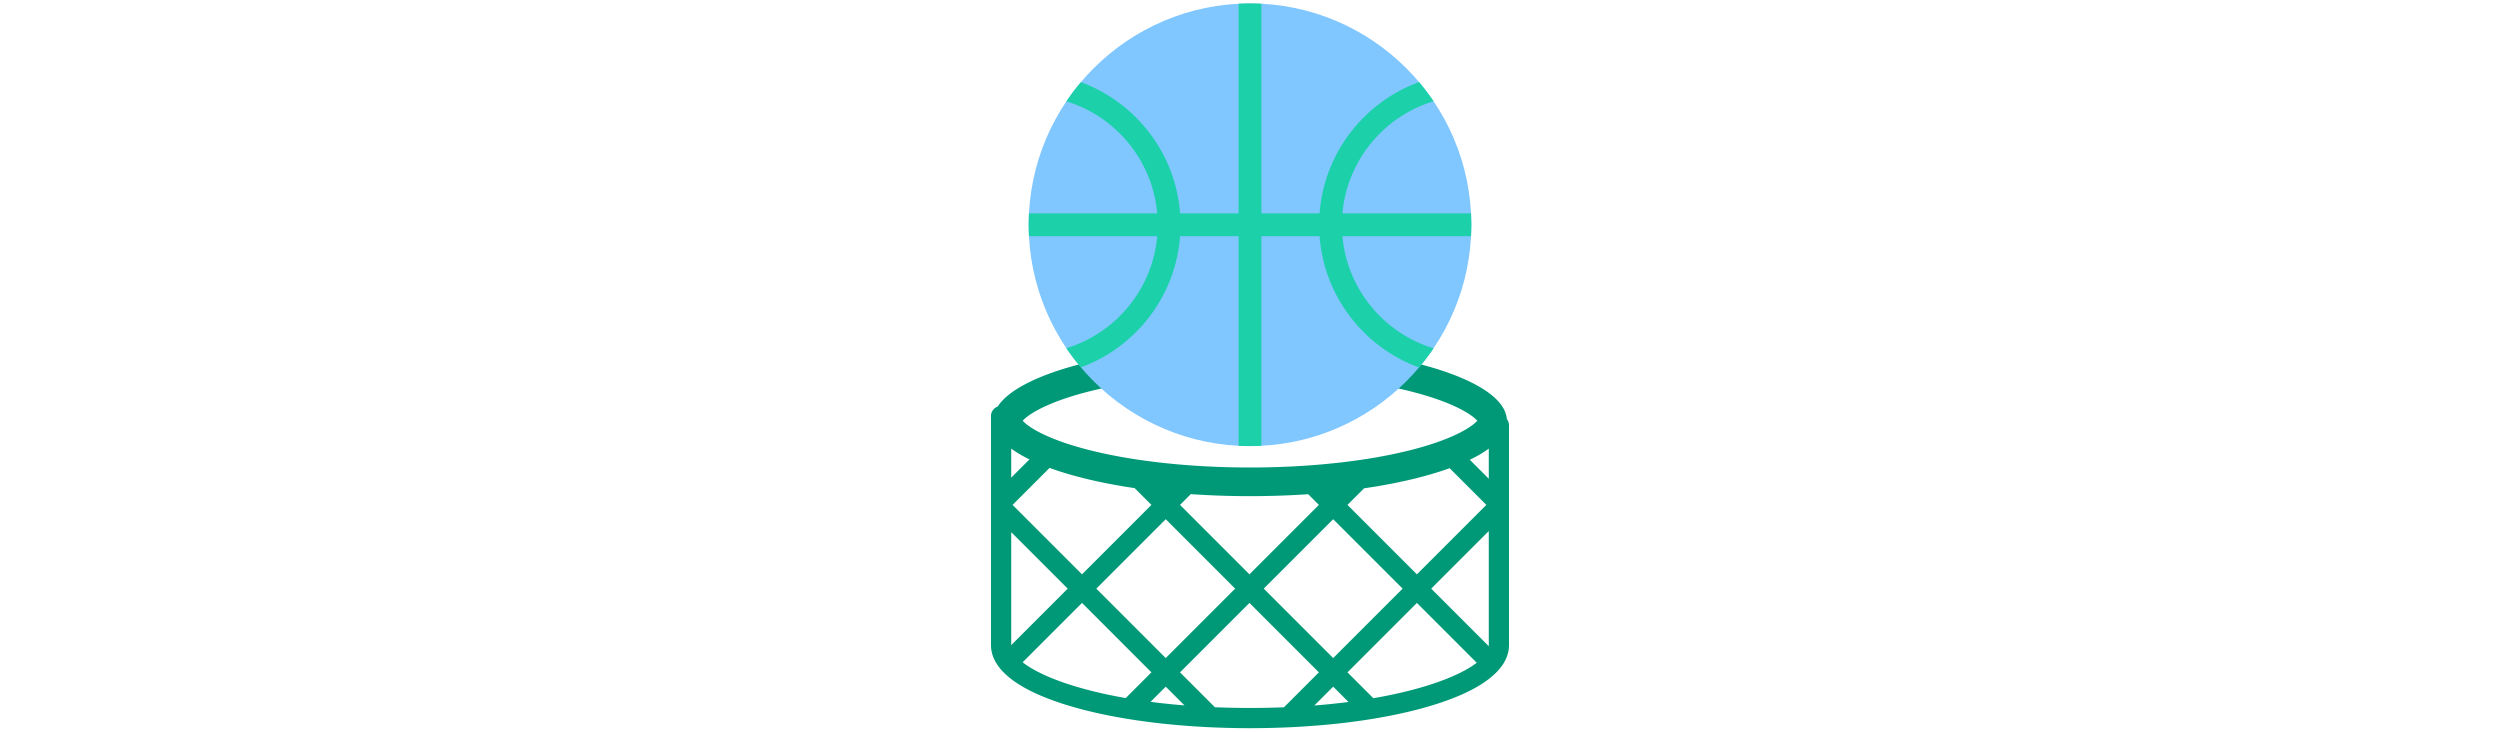 <svg id="th_fir_u1F3C0-basketballandhoop" width="100%" height="100%" xmlns="http://www.w3.org/2000/svg" version="1.1" xmlns:xlink="http://www.w3.org/1999/xlink" xmlns:svgjs="http://svgjs.com/svgjs" preserveAspectRatio="xMidYMid meet" viewBox="0 0 512 512" style="height:150px" data-uid="fir_u1F3C0-basketballandhoop" data-keyword="u1F3C0-basketballandhoop" data-complex="true" data-coll="fir" data-c="{&quot;bfbcaf&quot;:[&quot;fir_u1F3C0-basketballandhoop_l_0&quot;],&quot;ff6f1f&quot;:[&quot;fir_u1F3C0-basketballandhoop_l_1&quot;],&quot;844c26&quot;:[&quot;fir_u1F3C0-basketballandhoop_l_2&quot;]}" data-colors="[&quot;#bfbcaf&quot;,&quot;#ff6f1f&quot;,&quot;#844c26&quot;]"><defs id="SvgjsDefs5528"></defs><path id="fir_u1F3C0-basketballandhoop_l_0" d="M435.527 292.935C433.388 264.364 353.834 241.395 256 241.395C168.367 241.395 95.408 259.825 79.606 284.201C76.885 285.185 74.936 287.784 74.936 290.844V450.883C74.936 468.188 94.314 483.024 130.976 493.786C164.468 503.618 208.869 509.033 255.999 509.033S347.53 503.618 381.022 493.786C417.684 483.023 437.062 468.187 437.062 450.883V297.327A7.022 7.022 0 0 0 435.527 292.935ZM422.88 451.685L382.679 411.484L422.923 371.24V450.884C422.923 451.149 422.906 451.417 422.88 451.685ZM314.15 460.016L265.618 411.484L314.15 362.952L362.682 411.484L314.15 460.016ZM314.15 480.013L324.848 490.711A481.806 481.806 0 0 1 300.985 493.178L314.15 480.013ZM148.558 411.484L197.09 362.952L245.622 411.484L197.09 460.016L148.558 411.484ZM210.189 493.113A479.887 479.887 0 0 1 186.477 490.626L197.089 480.014L210.189 493.113ZM89.081 450.963C89.081 450.937 89.077 450.91 89.077 450.884V372.001L128.56 411.484L89.081 450.963ZM89.077 313.59C92.646 316.224 96.92 318.753 101.826 321.158L89.077 333.907V313.59ZM90.027 352.953L115.89 327.089C131.961 332.967 152.231 337.812 175.369 341.231L187.09 352.952L138.558 401.484L90.027 352.953ZM207.088 352.953L214.615 345.426A600.377 600.377 0 0 0 256 346.835C269.99 346.835 283.606 346.365 296.675 345.476L304.151 352.952L255.619 401.484L207.088 352.953ZM324.149 352.953L335.741 341.361C358.981 337.974 379.365 333.153 395.553 327.292L421.213 352.952L372.681 401.484L324.149 352.953ZM409.666 321.41C414.788 318.93 419.23 316.316 422.923 313.59V334.667L409.666 321.41ZM142.327 273.945C173.522 265.873 213.892 261.427 256 261.427S338.479 265.872 369.673 273.945C399.366 281.629 411.57 290.28 414.887 294.115C411.57 297.95 399.366 306.602 369.673 314.285C338.478 322.357 298.108 326.803 256 326.803S173.521 322.358 142.327 314.285C112.634 306.602 100.43 297.95 97.113 294.115C100.429 290.28 112.634 281.629 142.327 273.945ZM97.076 462.965L138.559 421.482L187.091 470.014L169.122 487.983C133.805 481.82 108.976 472.346 97.076 462.965ZM231.469 494.395L207.088 470.014L255.62 421.482L304.152 470.014L279.737 494.429C272.081 494.732 264.166 494.893 256.001 494.893A597.127 597.127 0 0 1 231.469 494.395ZM342.23 488.096L324.149 470.015L372.681 421.483L414.496 463.298C402.361 472.627 377.472 482.008 342.23 488.096Z " data-color-original="#bfbcaf" fill="#009978" class="bfbcaf"></path><path id="fir_u1F3C0-basketballandhoop_l_1" d="M256 311.846C170.689 311.846 101.283 242.44 101.283 157.129C101.283 71.817 170.689 2.411 256 2.411S410.717 71.817 410.717 157.129C410.717 242.44 341.311 311.846 256 311.846Z " data-color-original="#ff6f1f" fill="#80c6ff" class="ff6f1f"></path><path id="fir_u1F3C0-basketballandhoop_l_2" d="M410.514 165.094H320.615C323.88 202.229 349.736 232.979 384.321 243.476A155.666 155.666 0 0 1 374.164 256.88C335.844 242.887 307.786 207.405 304.632 165.094H263.965V311.643A157.046 157.046 0 0 1 248.033 311.643V165.094H207.127C203.977 207.337 176.004 242.774 137.778 256.814A155.544 155.544 0 0 1 127.638 243.416C162.124 232.861 187.885 202.158 191.144 165.094H101.485A157.007 157.007 0 0 1 101.485 149.163H191.144C187.885 112.099 162.124 81.396 127.638 70.842A155.734 155.734 0 0 1 137.778 57.445C176.004 71.484 203.977 106.921 207.127 149.164H248.033V2.614A157.046 157.046 0 0 1 263.965 2.614V149.163H304.632C307.787 106.853 335.845 71.371 374.165 57.378A155.666 155.666 0 0 1 384.322 70.782C349.736 81.279 323.881 112.028 320.616 149.163H410.515A155.92 155.92 0 0 1 410.514 165.094Z " data-color-original="#844c26" fill="#1cd1aa" class="844c26"></path></svg>